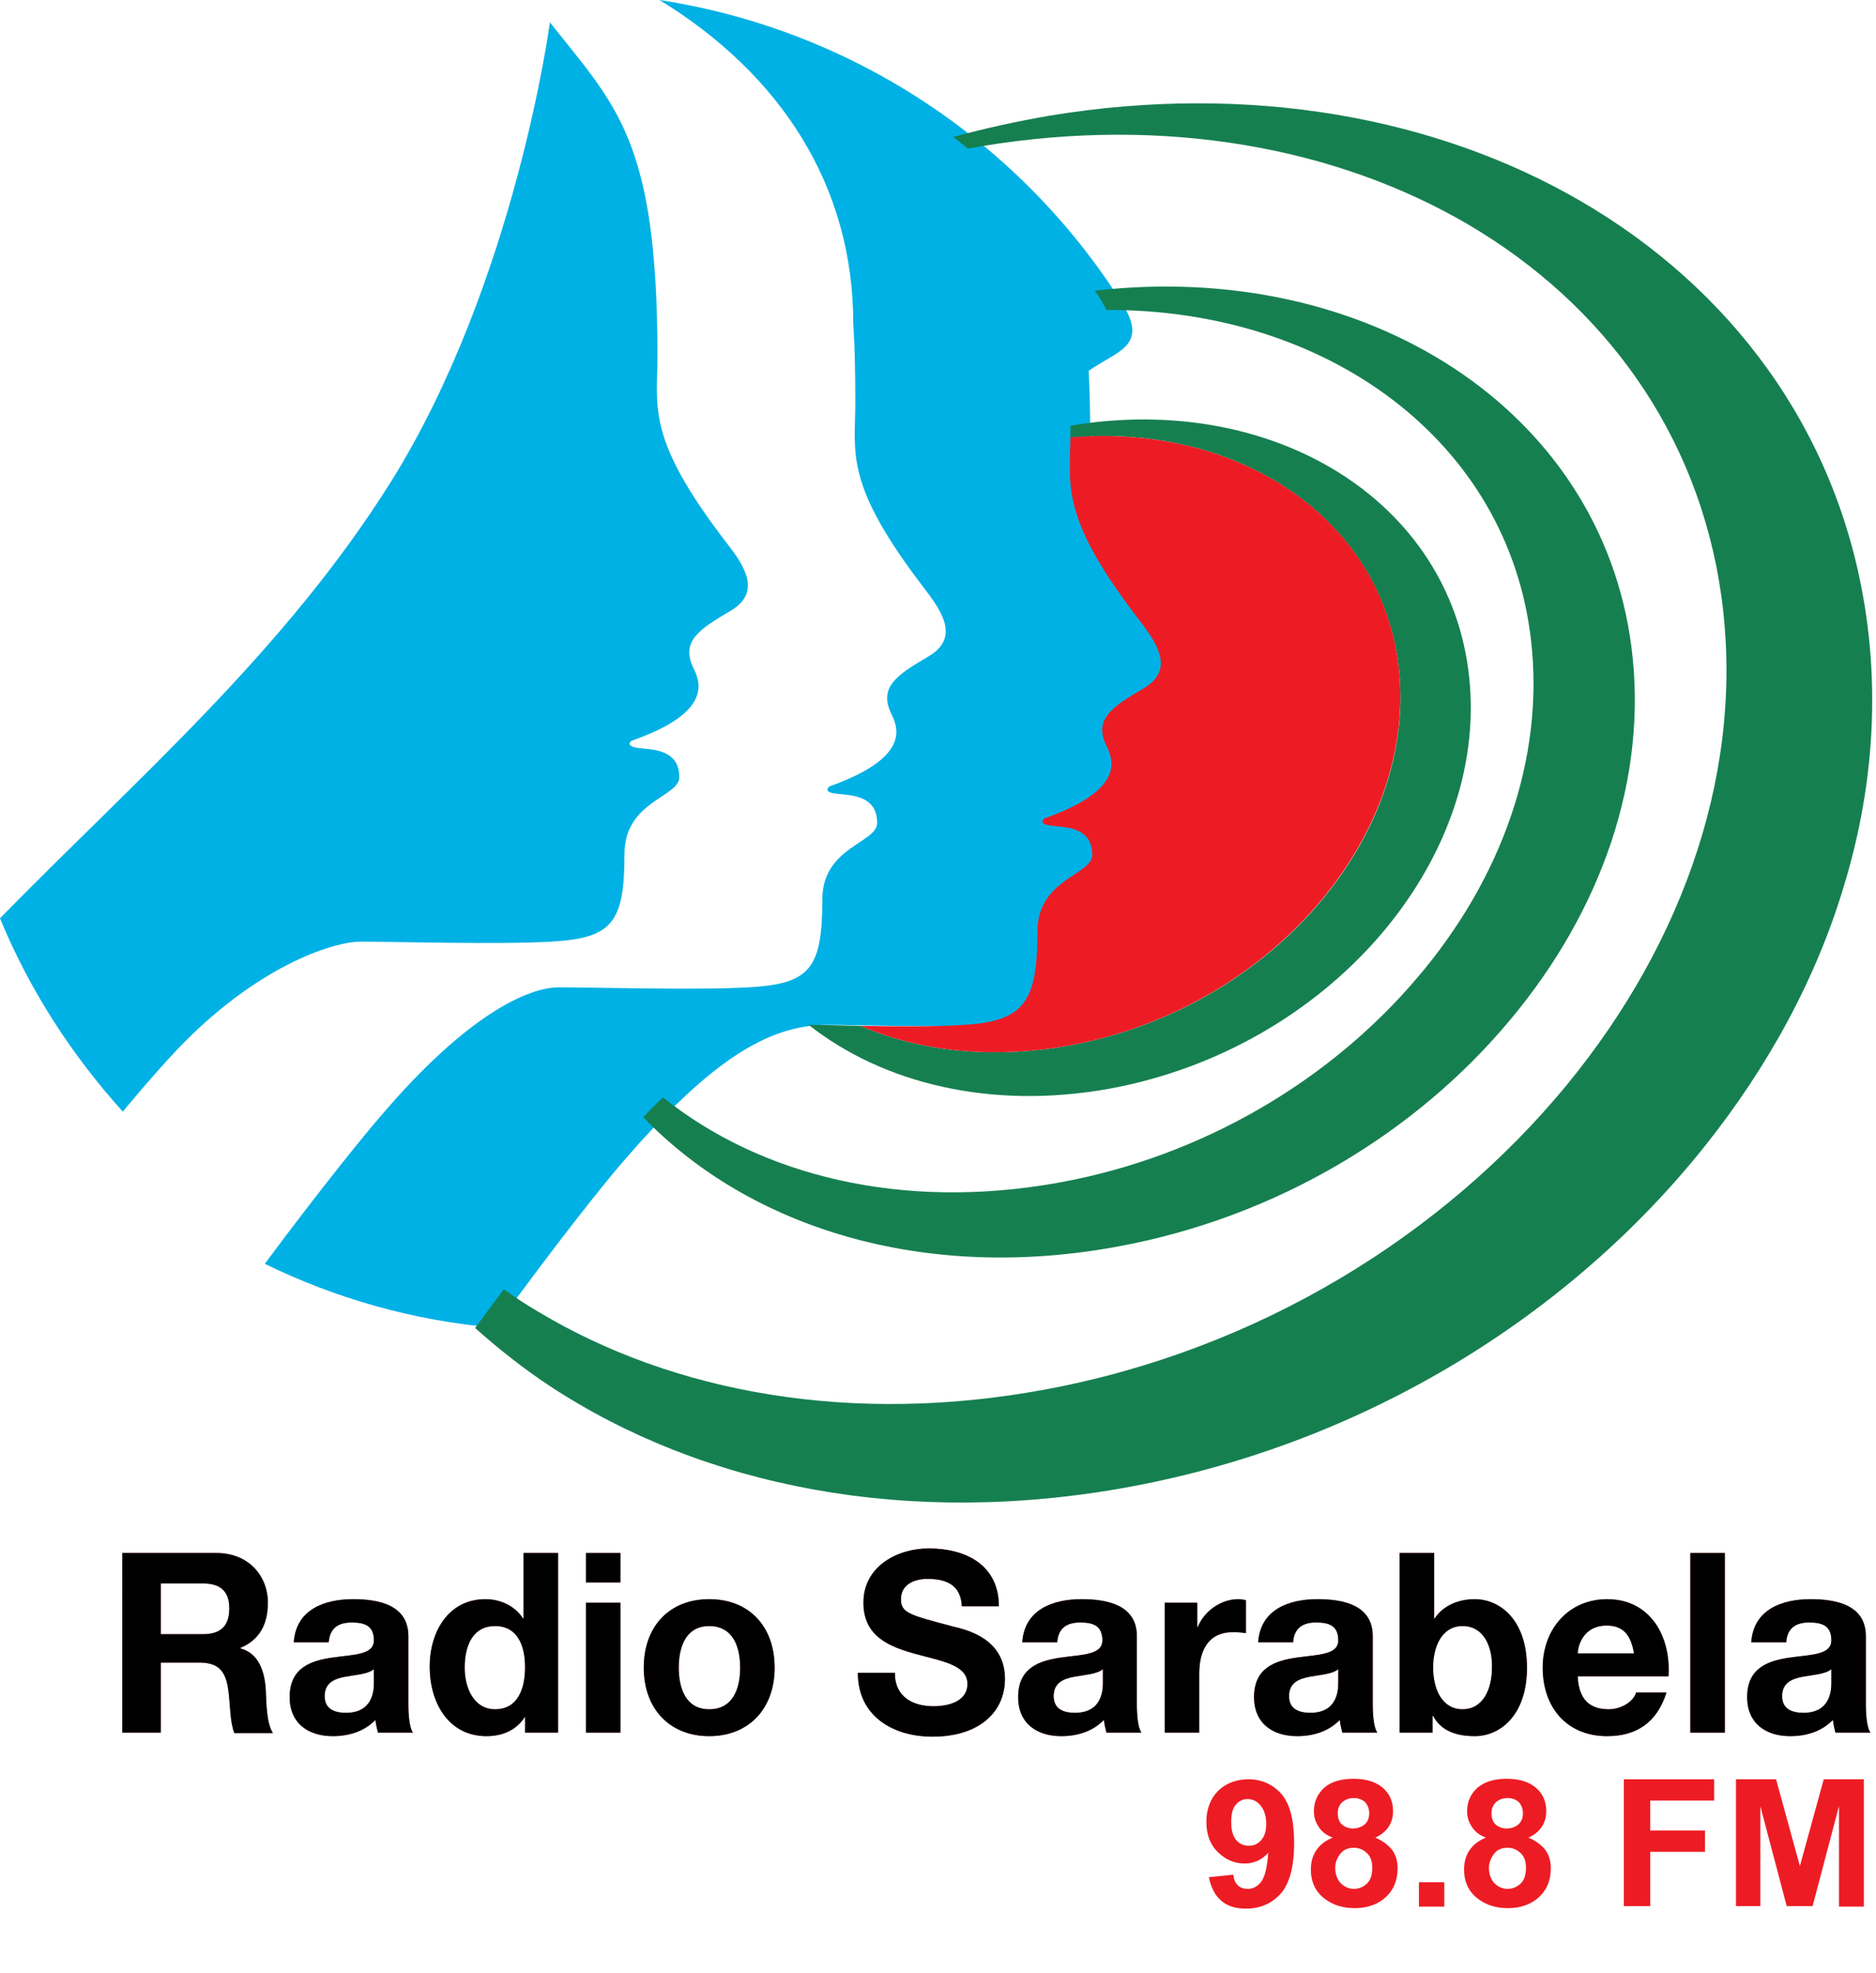 <?xml version="1.0" encoding="utf-8"?>
<!-- Generator: Adobe Illustrator 26.0.1, SVG Export Plug-In . SVG Version: 6.00 Build 0)  -->
<svg version="1.1" id="Layer_1" xmlns="http://www.w3.org/2000/svg" xmlns:xlink="http://www.w3.org/1999/xlink" x="0px" y="0px"
	 viewBox="0 0 369.8 388.9" style="enable-background:new 0 0 369.8 388.9;" xml:space="preserve">
<style type="text/css">
	.st0{fill:#E46A64;}
	.st1{fill:#00B1E5;}
	.st2{fill:#167F50;}
	.st3{fill:#ED1C24;}
</style>
<g>
	<g>
		<path class="st0" d="M24.1,306.1h18.6c6.2,0,10.1,4.4,10.1,9.8c0,4.2-1.6,7.3-5.4,8.9v0.1c3.7,1,4.8,4.7,5,8.3
			c0.1,2.2,0.1,6.4,1.4,8.4h-7.6c-0.9-2.2-0.8-5.7-1.2-8.5c-0.5-3.7-1.9-5.4-5.7-5.4h-7.6v13.8h-7.6V306.1z M31.7,322.1H40
			c3.4,0,5.2-1.5,5.2-5.1c0-3.4-1.8-4.9-5.2-4.9h-8.3V322.1z"/>
		<path class="st0" d="M57.9,323.8c0.4-6.6,6.1-8.6,11.7-8.6c5,0,10.9,1.1,10.9,7.3v13.3c0,2.3,0.2,4.7,0.9,5.7h-6.9
			c-0.2-0.8-0.4-1.6-0.5-2.5c-2.2,2.3-5.3,3.2-8.4,3.2c-4.7,0-8.5-2.4-8.5-7.7c0-5.8,4.2-7.2,8.5-7.8c4.2-0.6,8.1-0.5,8.1-3.4
			c0-3-2-3.5-4.4-3.5c-2.6,0-4.3,1.1-4.5,3.9H57.9z M73.7,329c-1.2,1-3.6,1.1-5.7,1.5c-2.1,0.4-4,1.2-4,3.8c0,2.6,2,3.3,4.2,3.3
			c5.3,0,5.5-4.4,5.5-5.9V329z"/>
		<path class="st0" d="M103.6,338.2L103.6,338.2c-1.7,2.8-4.5,4-7.7,4c-7.5,0-11.2-6.6-11.2-13.7c0-6.9,3.7-13.3,11-13.3
			c2.9,0,5.8,1.3,7.4,3.8h0h0.1v-12.9h6.8v35.4h-6.5V338.2z M97.6,320.5c-4.5,0-6,4-6,8.2c0,4,1.8,8.2,6,8.2c4.5,0,5.9-4.1,5.9-8.3
			C103.5,324.5,102.1,320.5,97.6,320.5z"/>
		<path class="st0" d="M122.3,311.9h-6.8v-5.8h6.8V311.9z M115.5,315.9h6.8v25.6h-6.8V315.9z"/>
		<path class="st0" d="M139.8,315.2c7.9,0,12.9,5.4,12.9,13.5c0,8.1-5.1,13.5-12.9,13.5c-7.8,0-12.9-5.4-12.9-13.5
			C126.9,320.5,132,315.2,139.8,315.2z M139.8,336.9c4.7,0,6.1-4.1,6.1-8.2c0-4.1-1.4-8.2-6.1-8.2c-4.6,0-6,4.1-6,8.2
			C133.8,332.8,135.2,336.9,139.8,336.9z"/>
		<path class="st0" d="M176.4,329.8c0,4.7,3.6,6.5,7.6,6.5c2.7,0,6.7-0.8,6.7-4.4c0-3.8-5.2-4.5-10.2-5.9
			c-5.1-1.4-10.3-3.4-10.3-10.1c0-7.2,6.7-10.7,12.9-10.7c7.2,0,13.8,3.2,13.8,11.4h-7.3c-0.2-4.3-3.2-5.4-6.8-5.4
			c-2.4,0-5.2,1-5.2,4c0,2.7,1.6,3.1,10.3,5.4c2.5,0.6,10.2,2.3,10.2,10.3c0,6.5-5,11.4-14.3,11.4c-7.6,0-14.7-3.9-14.7-12.6H176.4z
			"/>
		<path class="st0" d="M201.5,323.8c0.4-6.6,6.1-8.6,11.7-8.6c5,0,10.9,1.1,10.9,7.3v13.3c0,2.3,0.2,4.7,0.9,5.7h-6.9
			c-0.2-0.8-0.4-1.6-0.5-2.5c-2.2,2.3-5.3,3.2-8.4,3.2c-4.7,0-8.5-2.4-8.5-7.7c0-5.8,4.2-7.2,8.5-7.8c4.2-0.6,8.1-0.5,8.1-3.4
			c0-3-2-3.5-4.4-3.5c-2.6,0-4.3,1.1-4.5,3.9H201.5z M217.4,329c-1.2,1-3.6,1.1-5.7,1.5c-2.1,0.4-4,1.2-4,3.8c0,2.6,2,3.3,4.2,3.3
			c5.3,0,5.5-4.4,5.5-5.9V329z"/>
		<path class="st0" d="M229.5,315.9h6.5v4.8h0.1c1.3-3.2,4.6-5.5,8-5.5c0.5,0,1.1,0.1,1.5,0.2v6.5c-0.6-0.1-1.6-0.2-2.5-0.2
			c-5,0-6.7,3.7-6.7,8.2v11.6h-6.8V315.9z"/>
		<path class="st0" d="M248,323.8c0.4-6.6,6.1-8.6,11.7-8.6c5,0,10.9,1.1,10.9,7.3v13.3c0,2.3,0.2,4.7,0.9,5.7h-6.9
			c-0.2-0.8-0.4-1.6-0.5-2.5c-2.2,2.3-5.3,3.2-8.4,3.2c-4.7,0-8.5-2.4-8.5-7.7c0-5.8,4.2-7.2,8.5-7.8c4.2-0.6,8.1-0.5,8.1-3.4
			c0-3-2-3.5-4.4-3.5c-2.6,0-4.3,1.1-4.5,3.9H248z M263.8,329c-1.2,1-3.6,1.1-5.7,1.5c-2.1,0.4-4,1.2-4,3.8c0,2.6,2,3.3,4.2,3.3
			c5.3,0,5.5-4.4,5.5-5.9V329z"/>
		<path class="st0" d="M275.9,306.1h6.8V319h0.1c1.7-2.6,4.8-3.8,7.9-3.8c5,0,10.3,4.1,10.3,13.5c0,9.4-5.3,13.5-10.3,13.5
			c-3.7,0-6.7-1.1-8.2-4h-0.1v3.3h-6.5V306.1z M288.3,320.5c-4,0-5.8,3.9-5.8,8.2c0,4.3,1.8,8.2,5.8,8.2c4,0,5.8-3.9,5.8-8.2
			C294.2,324.4,292.4,320.5,288.3,320.5z"/>
		<path class="st0" d="M311,330.4c0.2,4.5,2.3,6.5,6.1,6.5c2.7,0,5-1.7,5.4-3.3h6c-1.9,6-6,8.6-11.7,8.6c-7.9,0-12.7-5.6-12.7-13.5
			c0-7.7,5.2-13.5,12.7-13.5c8.5,0,12.6,7.3,12.1,15.2H311z M322.1,325.9c-0.6-3.6-2.1-5.5-5.4-5.5c-4.3,0-5.6,3.5-5.7,5.5H322.1z"
			/>
		<path class="st0" d="M333.2,306.1h6.8v35.4h-6.8V306.1z"/>
		<path class="st0" d="M345.2,323.8c0.4-6.6,6.1-8.6,11.7-8.6c5,0,10.9,1.1,10.9,7.3v13.3c0,2.3,0.2,4.7,0.9,5.7h-6.9
			c-0.2-0.8-0.4-1.6-0.5-2.5c-2.2,2.3-5.3,3.2-8.4,3.2c-4.7,0-8.5-2.4-8.5-7.7c0-5.8,4.2-7.2,8.5-7.8c4.2-0.6,8.1-0.5,8.1-3.4
			c0-3-2-3.5-4.4-3.5c-2.6,0-4.3,1.1-4.5,3.9H345.2z M361,329c-1.2,1-3.6,1.1-5.7,1.5c-2.1,0.4-4,1.2-4,3.8c0,2.6,2,3.3,4.2,3.3
			c5.3,0,5.5-4.4,5.5-5.9V329z"/>
	</g>
	<path class="st1" d="M163.1,202c6.1,0,20.9,0.6,30.9,0c11.9-0.7,14.4-4.6,14.4-18.4c0-10.5,10.8-11.2,10.8-15.1
		c0-5.8-5.8-5.4-8.3-5.8c-2.5-0.4-1.1-1.4-1.1-1.4c15.5-5.4,13.7-11.2,12.3-14.1c-2.8-5.5,1.1-7.9,7.2-11.5
		c6.1-3.6,2.9-8.6-0.7-13.3c-16-20.8-13.7-26.7-13.7-36.8c0-4.6-0.1-8.7-0.3-12.5c5.6-4,12-4.8,6.5-13.5C201.2,28.2,168.3,5.9,130,0
		c23.7,14.5,38.2,36.4,38.2,63.8c0,0,0,0,0,0c0.3,4.6,0.4,9.7,0.4,15.5c0,10.1-2.3,16,13.7,36.8c3.6,4.7,6.8,9.7,0.7,13.3
		c-6.1,3.6-10,6-7.2,11.5c1.4,2.9,3.2,8.6-12.3,14.1c0,0-1.4,1.1,1.1,1.4c2.5,0.4,8.3,0,8.3,5.8c0,4-10.8,4.7-10.8,15.1
		c0,13.7-2.5,16.6-14.4,17.3c-10.1,0.6-31.4,0-37.5,0c-6.1,0-18.1,5.4-35,25.2c-2.8,3.2-11.8,14.2-23,29.3
		c13.9,6.8,29.2,11.2,45.4,12.6c12.2-16.9,22.2-29.3,25.1-32.6C139.7,209.4,151.2,202,163.1,202z"/>
	<path class="st1" d="M71.2,185.6c6.1,0,27.4,0.6,37.5,0c11.9-0.7,14.4-3.6,14.4-17.3c0-10.4,10.8-11.2,10.8-15.1
		c0-5.8-5.8-5.4-8.3-5.8c-2.5-0.4-1.1-1.4-1.1-1.4c15.5-5.4,13.7-11.2,12.3-14.1c-2.8-5.5,1.1-7.9,7.2-11.5
		c6.1-3.6,2.9-8.7-0.7-13.3c-16-20.8-13.7-26.7-13.7-36.8c0-42.9-8.2-49.4-21.2-65.9c0,0-6.8,51.2-31.3,90.5
		C55.9,128.7,26.7,153.7,0,181c5.8,14.1,14.1,26.9,24.2,38.1c4.9-5.9,8.7-10.1,10.7-12.2C50,191,65.1,185.6,71.2,185.6z"/>
	<path class="st2" d="M367.6,119.6c-5.6-35.2-26.7-62.9-55.9-79.9c-28.5-16.6-65.4-23.4-104.8-16.9c-6.4,1.1-12.8,2.5-19,4.2
		c1,0.8,1.9,1.5,2.9,2.3c0.9-0.2,1.9-0.3,2.8-0.5c36.2-6,70,0.3,95.9,15.5c26.5,15.6,45.3,41,49.8,73.1c4.7,33.5-7,67.9-30.5,96.5
		c-24.3,29.5-60.7,52.2-102.9,60c-37.9,7-73,0.7-99.7-15.3c-2.4-1.4-4.7-2.9-6.9-4.5c-1.8,2.4-3.7,5-5.6,7.6c0,0-0.1,0-0.1,0
		c4.6,4.1,9.5,8,14.8,11.5c30.1,19.8,70.6,28,114.6,19.8c46.6-8.7,86.6-34,112.9-66.9c12.8-16,22.3-33.6,27.7-51.9
		C369,156.3,370.5,137.8,367.6,119.6z"/>
	<path class="st2" d="M218.1,61.1c43.5-0.2,79.2,25.8,83.7,65.1c2.7,23.4-5.9,47.2-22.5,66.6c-16.9,19.9-41.9,35.1-70.6,40.3
		c-31,5.6-58.8-1.4-78-16.8c-1.3,1.2-2.6,2.5-3.9,3.9c20.9,21.7,55.1,32.6,93.5,25.5c31.6-5.8,59-22.6,77.4-44.7
		c18-21.5,27.2-47.7,23.9-73.4c-6-47-52.4-76.5-105.8-70.3c0.5,0.7,0.9,1.4,1.4,2.1C217.5,60.1,217.9,60.6,218.1,61.1z"/>
	<path class="st2" d="M218.6,214.6c43.3-7.9,74.9-44.9,71-81.2c-3.7-34.7-38.7-56.2-78.6-49.5c0,0.6,0,1.2,0,1.7c0,0.2,0,0.4,0,0.6
		c33.6-2.8,61.8,16.4,64.8,46.1c3.3,33.1-25.7,66.7-65.2,73.8c-15.2,2.7-29.3,1.1-41-3.9c-4.1-0.1-7.8-0.2-10.2-0.2
		C174,213.5,195.2,218.8,218.6,214.6z"/>
	<path class="st3" d="M210.6,206.1c39.4-7.1,68.4-40.7,65.2-73.8c-2.9-29.7-31.2-48.9-64.8-46.1c-0.1,9.8-2,15.8,13.7,36.2
		c3.6,4.7,6.8,9.7,0.7,13.3c-6.1,3.6-10,6-7.2,11.5c1.4,2.9,3.2,8.6-12.3,14.1c0,0-1.4,1.1,1.1,1.4c2.5,0.4,8.3,0,8.3,5.8
		c0,4-10.8,4.7-10.8,15.1c0,13.7-2.5,17.7-14.4,18.4c-6.1,0.4-13.9,0.3-20.5,0.2C181.3,207.2,195.4,208.8,210.6,206.1z"/>
	<g>
		<path d="M24.1,306.1h18.6c6.2,0,10.1,4.4,10.1,9.8c0,4.2-1.6,7.3-5.4,8.9v0.1c3.7,1,4.8,4.7,5,8.3c0.1,2.2,0.1,6.4,1.4,8.4h-7.6
			c-0.9-2.2-0.8-5.7-1.2-8.5c-0.5-3.7-1.9-5.4-5.7-5.4h-7.6v13.8h-7.6V306.1z M31.7,322.1H40c3.4,0,5.2-1.5,5.2-5.1
			c0-3.4-1.8-4.9-5.2-4.9h-8.3V322.1z"/>
		<path d="M57.9,323.8c0.4-6.6,6.1-8.6,11.7-8.6c5,0,10.9,1.1,10.9,7.3v13.3c0,2.3,0.2,4.7,0.9,5.7h-6.9c-0.2-0.8-0.4-1.6-0.5-2.5
			c-2.2,2.3-5.3,3.2-8.4,3.2c-4.7,0-8.5-2.4-8.5-7.7c0-5.8,4.2-7.2,8.5-7.8c4.2-0.6,8.1-0.5,8.1-3.4c0-3-2-3.5-4.4-3.5
			c-2.6,0-4.3,1.1-4.5,3.9H57.9z M73.7,329c-1.2,1-3.6,1.1-5.7,1.5c-2.1,0.4-4,1.2-4,3.8c0,2.6,2,3.3,4.2,3.3c5.3,0,5.5-4.4,5.5-5.9
			V329z"/>
		<path d="M103.6,338.2L103.6,338.2c-1.7,2.8-4.5,4-7.7,4c-7.5,0-11.2-6.6-11.2-13.7c0-6.9,3.7-13.3,11-13.3c2.9,0,5.8,1.3,7.4,3.8
			h0h0.1v-12.9h6.8v35.4h-6.5V338.2z M97.6,320.5c-4.5,0-6,4-6,8.2c0,4,1.8,8.2,6,8.2c4.5,0,5.9-4.1,5.9-8.3
			C103.5,324.5,102.1,320.5,97.6,320.5z"/>
		<path d="M122.3,311.9h-6.8v-5.8h6.8V311.9z M115.5,315.9h6.8v25.6h-6.8V315.9z"/>
		<path d="M139.8,315.2c7.9,0,12.9,5.4,12.9,13.5c0,8.1-5.1,13.5-12.9,13.5c-7.8,0-12.9-5.4-12.9-13.5
			C126.9,320.5,132,315.2,139.8,315.2z M139.8,336.9c4.7,0,6.1-4.1,6.1-8.2c0-4.1-1.4-8.2-6.1-8.2c-4.6,0-6,4.1-6,8.2
			C133.8,332.8,135.2,336.9,139.8,336.9z"/>
		<path d="M176.4,329.8c0,4.7,3.6,6.5,7.6,6.5c2.7,0,6.7-0.8,6.7-4.4c0-3.8-5.2-4.5-10.2-5.9c-5.1-1.4-10.3-3.4-10.3-10.1
			c0-7.2,6.7-10.7,12.9-10.7c7.2,0,13.8,3.2,13.8,11.4h-7.3c-0.2-4.3-3.2-5.4-6.8-5.4c-2.4,0-5.2,1-5.2,4c0,2.7,1.6,3.1,10.3,5.4
			c2.5,0.6,10.2,2.3,10.2,10.3c0,6.5-5,11.4-14.3,11.4c-7.6,0-14.7-3.9-14.7-12.6H176.4z"/>
		<path d="M201.5,323.8c0.4-6.6,6.1-8.6,11.7-8.6c5,0,10.9,1.1,10.9,7.3v13.3c0,2.3,0.2,4.7,0.9,5.7h-6.9c-0.2-0.8-0.4-1.6-0.5-2.5
			c-2.2,2.3-5.3,3.2-8.4,3.2c-4.7,0-8.5-2.4-8.5-7.7c0-5.8,4.2-7.2,8.5-7.8c4.2-0.6,8.1-0.5,8.1-3.4c0-3-2-3.5-4.4-3.5
			c-2.6,0-4.3,1.1-4.5,3.9H201.5z M217.4,329c-1.2,1-3.6,1.1-5.7,1.5c-2.1,0.4-4,1.2-4,3.8c0,2.6,2,3.3,4.2,3.3
			c5.3,0,5.5-4.4,5.5-5.9V329z"/>
		<path d="M229.5,315.9h6.5v4.8h0.1c1.3-3.2,4.6-5.5,8-5.5c0.5,0,1.1,0.1,1.5,0.2v6.5c-0.6-0.1-1.6-0.2-2.5-0.2
			c-5,0-6.7,3.7-6.7,8.2v11.6h-6.8V315.9z"/>
		<path d="M248,323.8c0.4-6.6,6.1-8.6,11.7-8.6c5,0,10.9,1.1,10.9,7.3v13.3c0,2.3,0.2,4.7,0.9,5.7h-6.9c-0.2-0.8-0.4-1.6-0.5-2.5
			c-2.2,2.3-5.3,3.2-8.4,3.2c-4.7,0-8.5-2.4-8.5-7.7c0-5.8,4.2-7.2,8.5-7.8c4.2-0.6,8.1-0.5,8.1-3.4c0-3-2-3.5-4.4-3.5
			c-2.6,0-4.3,1.1-4.5,3.9H248z M263.8,329c-1.2,1-3.6,1.1-5.7,1.5c-2.1,0.4-4,1.2-4,3.8c0,2.6,2,3.3,4.2,3.3c5.3,0,5.5-4.4,5.5-5.9
			V329z"/>
		<path d="M275.9,306.1h6.8V319h0.1c1.7-2.6,4.8-3.8,7.9-3.8c5,0,10.3,4.1,10.3,13.5c0,9.4-5.3,13.5-10.3,13.5c-3.7,0-6.7-1.1-8.2-4
			h-0.1v3.3h-6.5V306.1z M288.3,320.5c-4,0-5.8,3.9-5.8,8.2c0,4.3,1.8,8.2,5.8,8.2c4,0,5.8-3.9,5.8-8.2
			C294.2,324.4,292.4,320.5,288.3,320.5z"/>
		<path d="M311,330.4c0.2,4.5,2.3,6.5,6.1,6.5c2.7,0,5-1.7,5.4-3.3h6c-1.9,6-6,8.6-11.7,8.6c-7.9,0-12.7-5.6-12.7-13.5
			c0-7.7,5.2-13.5,12.7-13.5c8.5,0,12.6,7.3,12.1,15.2H311z M322.1,325.9c-0.6-3.6-2.1-5.5-5.4-5.5c-4.3,0-5.6,3.5-5.7,5.5H322.1z"
			/>
		<path d="M333.2,306.1h6.8v35.4h-6.8V306.1z"/>
		<path d="M345.2,323.8c0.4-6.6,6.1-8.6,11.7-8.6c5,0,10.9,1.1,10.9,7.3v13.3c0,2.3,0.2,4.7,0.9,5.7h-6.9c-0.2-0.8-0.4-1.6-0.5-2.5
			c-2.2,2.3-5.3,3.2-8.4,3.2c-4.7,0-8.5-2.4-8.5-7.7c0-5.8,4.2-7.2,8.5-7.8c4.2-0.6,8.1-0.5,8.1-3.4c0-3-2-3.5-4.4-3.5
			c-2.6,0-4.3,1.1-4.5,3.9H345.2z M361,329c-1.2,1-3.6,1.1-5.7,1.5c-2.1,0.4-4,1.2-4,3.8c0,2.6,2,3.3,4.2,3.3c5.3,0,5.5-4.4,5.5-5.9
			V329z"/>
	</g>
	<g>
		<path class="st3" d="M238.3,370l4.8-0.5c0.1,0.9,0.4,1.6,0.9,2.1c0.5,0.5,1.2,0.7,2,0.7c1,0,1.9-0.5,2.6-1.4
			c0.7-0.9,1.2-2.8,1.4-5.7c-1.3,1.4-2.8,2.1-4.7,2.1c-2,0-3.8-0.8-5.3-2.3s-2.2-3.5-2.2-5.9c0-2.5,0.8-4.6,2.3-6.1s3.6-2.3,6-2.3
			c2.6,0,4.8,1,6.5,2.9c1.7,2,2.5,5.2,2.5,9.7c0,4.6-0.9,7.9-2.6,9.9c-1.8,2-4.1,3-6.9,3c-2,0-3.7-0.5-4.9-1.6
			C239.5,373.6,238.7,372,238.3,370z M249.6,359.5c0-1.5-0.4-2.8-1.1-3.6c-0.7-0.9-1.6-1.3-2.6-1.3c-0.9,0-1.7,0.4-2.3,1.1
			c-0.6,0.7-0.9,1.8-0.9,3.4c0,1.6,0.3,2.8,1,3.6c0.7,0.8,1.5,1.1,2.5,1.1c1,0,1.8-0.4,2.4-1.1C249.3,361.9,249.6,360.9,249.6,359.5
			z"/>
		<path class="st3" d="M262.7,362.2c-1.3-0.5-2.2-1.2-2.8-2.2c-0.6-0.9-0.9-1.9-0.9-3c0-1.9,0.7-3.4,2-4.6s3.3-1.8,5.8-1.8
			c2.5,0,4.4,0.6,5.8,1.8c1.4,1.2,2,2.8,2,4.6c0,1.2-0.3,2.2-0.9,3.1c-0.6,0.9-1.5,1.6-2.6,2.1c1.4,0.6,2.5,1.4,3.3,2.4
			c0.8,1.1,1.1,2.3,1.1,3.7c0,2.3-0.8,4.2-2.3,5.6c-1.5,1.4-3.6,2.2-6.1,2.2c-2.4,0-4.3-0.6-5.9-1.8c-1.9-1.4-2.8-3.4-2.8-5.8
			c0-1.4,0.3-2.6,1-3.7C260.1,363.7,261.2,362.8,262.7,362.2z M263.2,368.1c0,1.3,0.4,2.4,1.1,3.1c0.7,0.7,1.6,1.1,2.6,1.1
			c1,0,1.9-0.4,2.6-1.1c0.7-0.7,1-1.7,1-3.1c0-1.2-0.3-2.1-1-2.8c-0.7-0.7-1.6-1.1-2.6-1.1c-1.2,0-2.1,0.4-2.7,1.2
			C263.5,366.3,263.2,367.2,263.2,368.1z M263.7,357.4c0,1,0.3,1.7,0.8,2.2c0.6,0.5,1.3,0.8,2.2,0.8c0.9,0,1.7-0.3,2.3-0.8
			c0.6-0.5,0.9-1.3,0.9-2.2c0-0.9-0.3-1.6-0.8-2.2c-0.6-0.5-1.3-0.8-2.2-0.8c-1,0-1.7,0.3-2.3,0.8S263.7,356.5,263.7,357.4z"/>
		<path class="st3" d="M279.7,375.8V371h5v4.8H279.7z"/>
		<path class="st3" d="M292.9,362.2c-1.3-0.5-2.2-1.2-2.8-2.2c-0.6-0.9-0.9-1.9-0.9-3c0-1.9,0.7-3.4,2-4.6c1.4-1.2,3.3-1.8,5.8-1.8
			c2.5,0,4.4,0.6,5.8,1.8s2,2.8,2,4.6c0,1.2-0.3,2.2-0.9,3.1c-0.6,0.9-1.5,1.6-2.6,2.1c1.4,0.6,2.5,1.4,3.3,2.4
			c0.8,1.1,1.1,2.3,1.1,3.7c0,2.3-0.8,4.2-2.3,5.6s-3.6,2.2-6.1,2.2c-2.4,0-4.3-0.6-5.9-1.8c-1.9-1.4-2.8-3.4-2.8-5.8
			c0-1.4,0.3-2.6,1-3.7C290.3,363.7,291.4,362.8,292.9,362.2z M293.5,368.1c0,1.3,0.4,2.4,1.1,3.1c0.7,0.7,1.6,1.1,2.6,1.1
			c1,0,1.9-0.4,2.6-1.1c0.7-0.7,1-1.7,1-3.1c0-1.2-0.3-2.1-1-2.8c-0.7-0.7-1.6-1.1-2.6-1.1c-1.2,0-2.1,0.4-2.7,1.2
			S293.5,367.2,293.5,368.1z M294,357.4c0,1,0.3,1.7,0.8,2.2c0.6,0.5,1.3,0.8,2.2,0.8c0.9,0,1.7-0.3,2.3-0.8
			c0.6-0.5,0.9-1.3,0.9-2.2c0-0.9-0.3-1.6-0.8-2.2c-0.6-0.5-1.3-0.8-2.2-0.8c-1,0-1.7,0.3-2.3,0.8C294.3,355.8,294,356.5,294,357.4z
			"/>
		<path class="st3" d="M320.1,375.8v-25.1h17.8v4.2h-12.6v5.9h10.8v4.2h-10.8v10.7H320.1z"/>
		<path class="st3" d="M342.2,375.8v-25.1h7.9l4.7,17.1l4.7-17.1h7.9v25.1h-4.9V356l-5.2,19.7h-5.1L347,356v19.7H342.2z"/>
	</g>
</g>
</svg>
